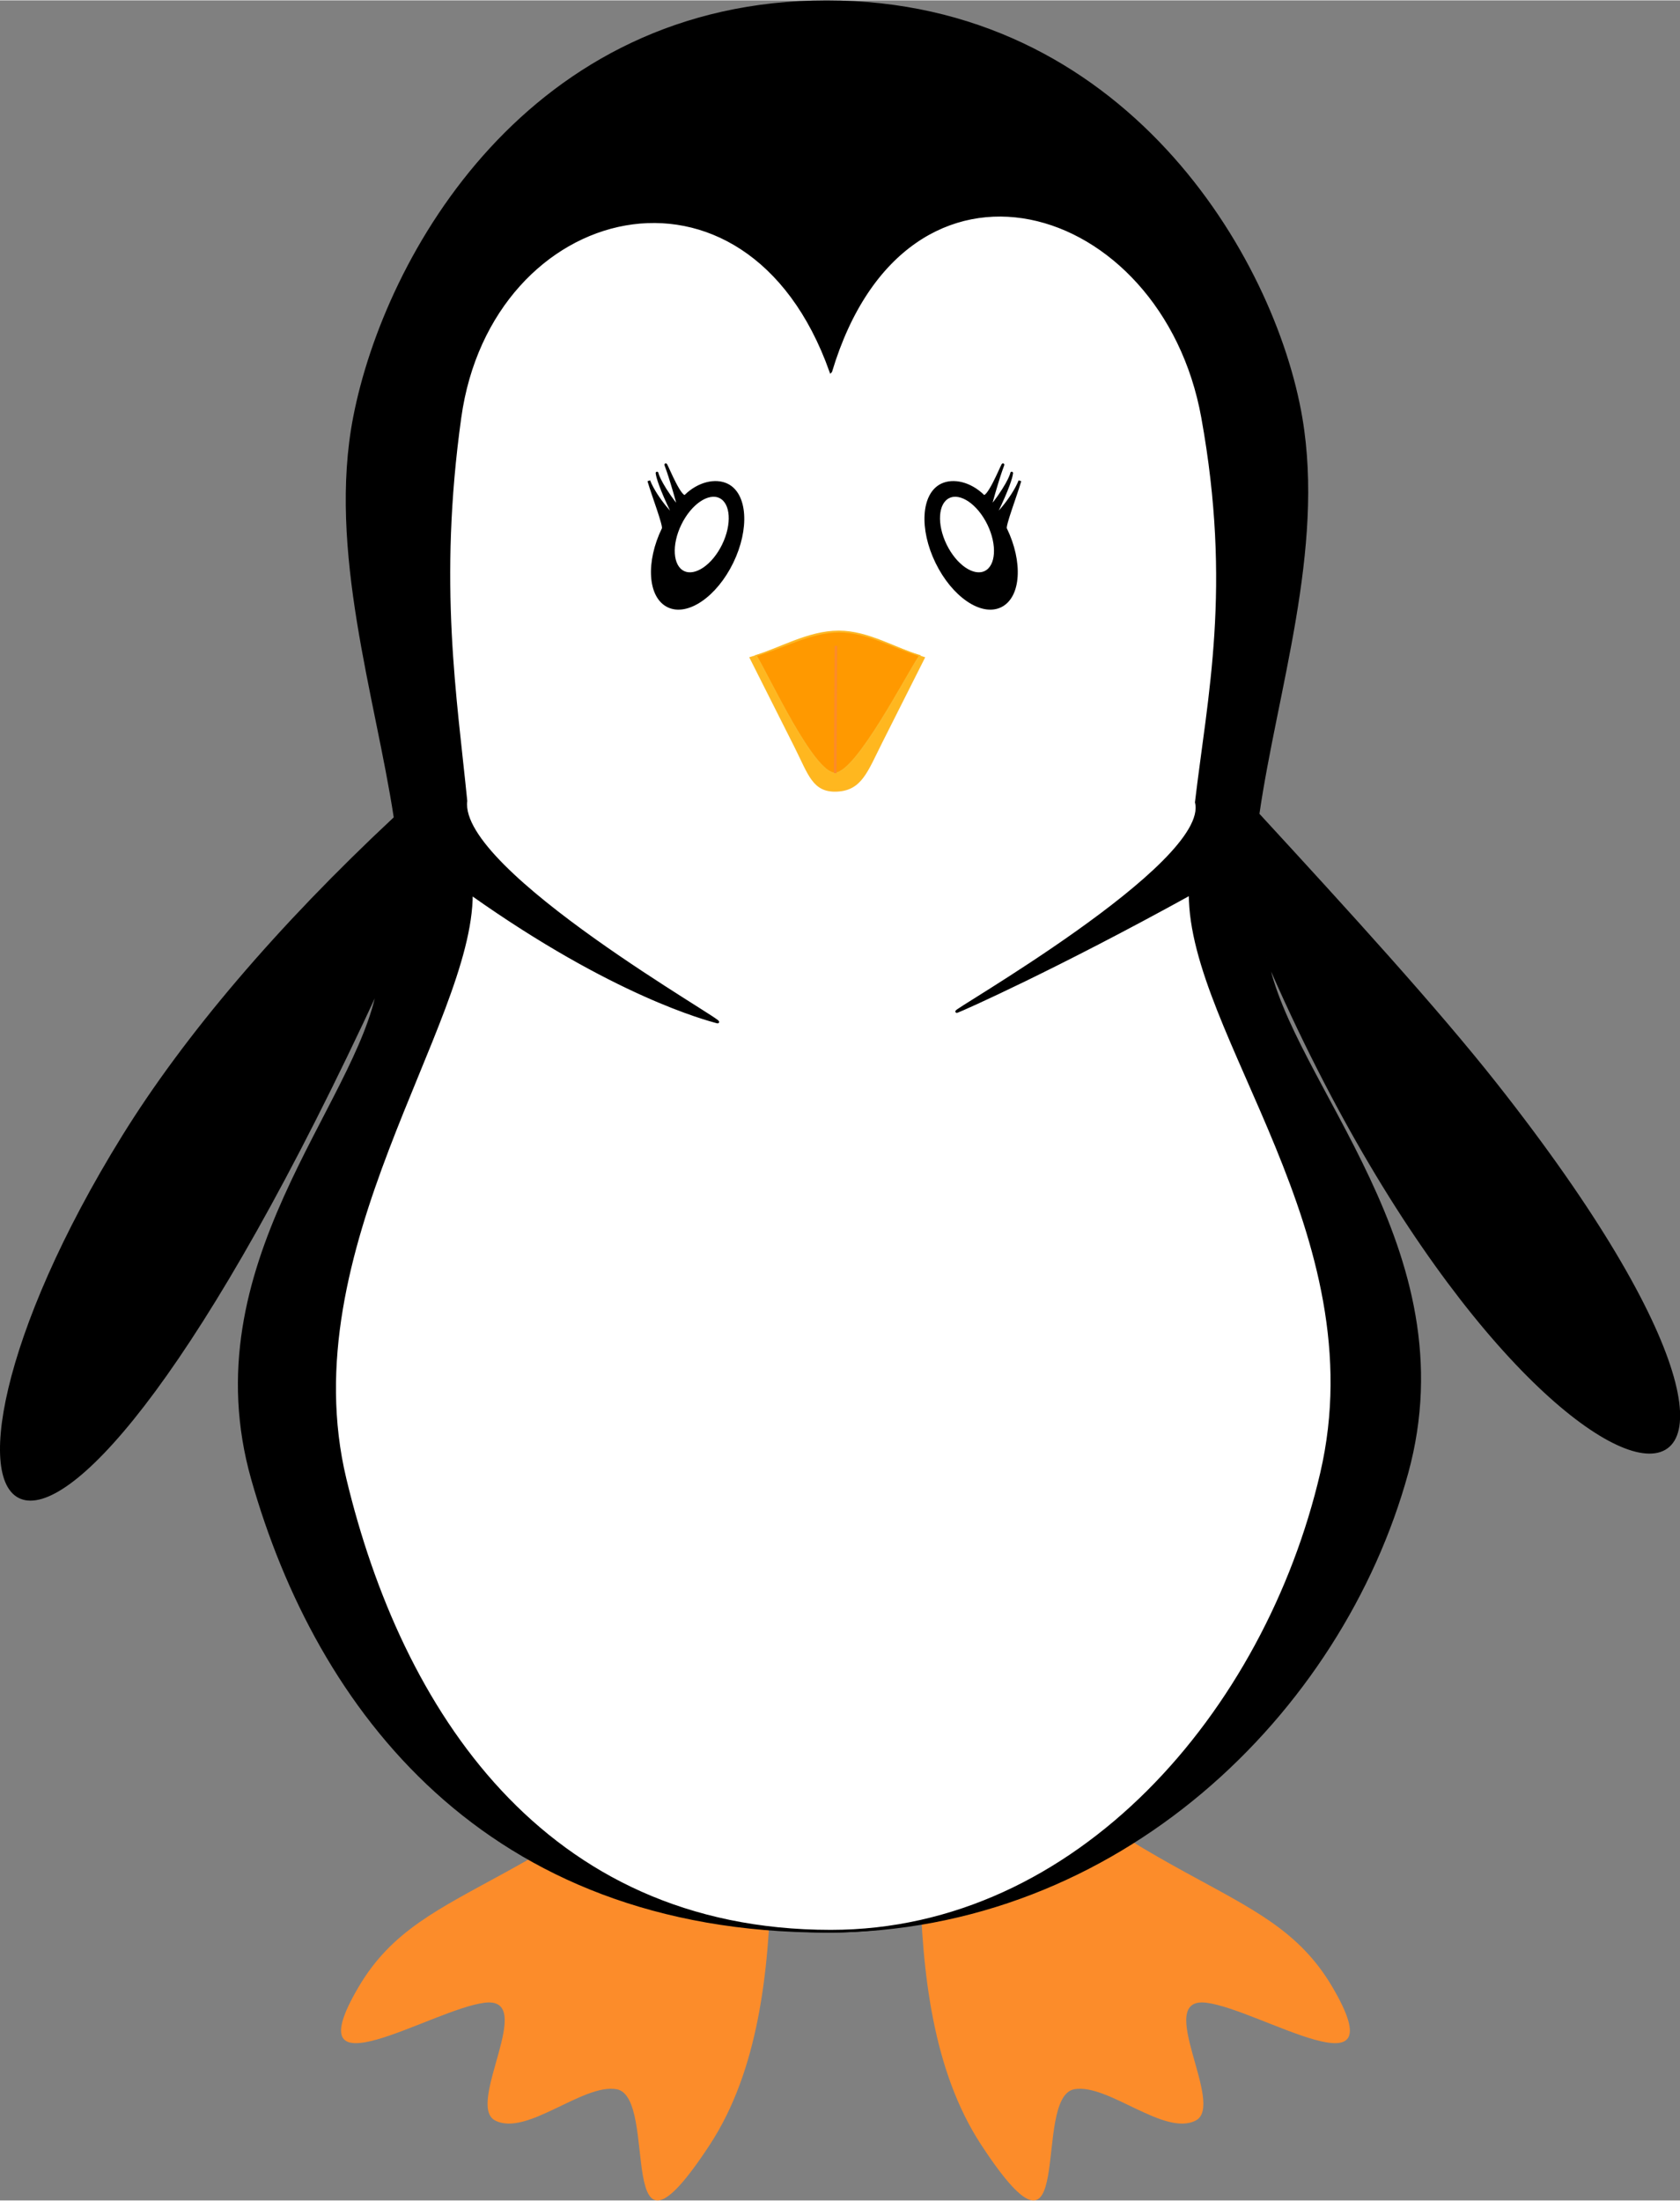 <?xml version="1.0" encoding="UTF-8"?>
<!DOCTYPE svg PUBLIC "-//W3C//DTD SVG 1.1//EN" "http://www.w3.org/Graphics/SVG/1.1/DTD/svg11.dtd">
<!-- Creator: CorelDRAW 2020 (64-Bit) -->
<svg xmlns="http://www.w3.org/2000/svg" xml:space="preserve" width="1273px" height="1667px" version="1.1" style="shape-rendering:geometricPrecision; text-rendering:geometricPrecision; image-rendering:optimizeQuality; fill-rule:evenodd; clip-rule:evenodd"
viewBox="0 0 1206.86 1579.85"
 xmlns:xlink="http://www.w3.org/1999/xlink"
 xmlns:xodm="http://www.corel.com/coreldraw/odm/2003">
 <rect x="0" y="0" width="1206.86" height="1579.85" fill="#808080" stroke="none"/>
 <defs>
  <style type="text/css">
   <![CDATA[
    .str1 {stroke:#FCB826;stroke-width:0.95;stroke-miterlimit:2.613}
    .str2 {stroke:#FC8B29;stroke-width:1.9;stroke-miterlimit:2.613}
    .str0 {stroke:black;stroke-width:1.97;stroke-miterlimit:2.613}
    .fil5 {fill:none}
    .fil1 {fill:black}
    .fil2 {fill:white}
    .fil0 {fill:#FC8C2A;fill-rule:nonzero}
    .fil4 {fill:#FF9900;fill-rule:nonzero}
    .fil3 {fill:#FFB71F;fill-rule:nonzero}
   ]]>
  </style>
 </defs>
 <g id="Layer_x0020_1">
  <g id="_2403937220080">
   <path class="fil0" d="M652.61 1192.38c170.81,172.86 256.85,153.23 304.48,234.11 47.63,80.87 -52.15,16.18 -90.45,11.38 -38.3,-4.81 13.97,73.32 -7.61,84.55 -22.5,11.7 -62.81,-26.55 -87.1,-22.48 -31.58,5.3 3.12,147.05 -67,40.07 -70.12,-106.98 -29.96,-283.72 -52.32,-347.63z"/>
   <path class="fil0" d="M562.11 1192.38c-170.81,172.86 -256.85,153.23 -304.48,234.11 -47.64,80.87 52.15,16.18 90.45,11.38 38.3,-4.81 -13.97,73.32 7.6,84.55 22.51,11.7 62.82,-26.55 87.11,-22.48 31.57,5.3 -3.12,147.05 67,40.07 70.12,-106.98 29.95,-283.72 52.32,-347.63z"/>
   <path id="Outer" class="fil1 str0" d="M593.85 0.99c213.2,-0.06 321.27,183.85 340.76,298.98 15.95,94.25 -18.02,195.46 -30.91,284.47 64.48,70.03 128.09,139.75 170.64,193.66 294.73,373.39 29.59,358.74 -164.52,-90.72 16.73,90.7 145.09,209.21 100.78,370.19 -47.28,171.76 -207.26,328.95 -416.75,328.95 -244.77,0 -365.61,-159.43 -412.44,-324.73 -43.59,-153.85 75.72,-267.95 90.52,-353.26 -255.22,551.95 -359.71,392.28 -183.33,107.31 44.48,-71.85 111.11,-150.24 195.29,-228.82 -13.19,-86.88 -47.71,-192.36 -29.19,-287.68 22.62,-116.39 125.96,-298.3 339.15,-298.35z"/>
   <path id="Inner" class="fil2 str0" d="M596.8 266.35c54.19,-180.02 238.72,-124.16 267.15,33.16 22.11,122.35 4.43,200.25 -4.54,276.33 11.27,44.48 -182.37,154.1 -171.73,150.14 4.56,-1.71 70.35,-30.88 167.3,-84.35 -0.05,100.99 134.41,244.17 94.41,415.94 -40,171.76 -175.35,328.95 -352.59,328.95 -207.09,0 -309.33,-159.43 -348.95,-324.73 -39.62,-165.3 90.87,-325.84 90.77,-420.16 102.51,72.63 169.05,89.83 176.58,91.93 10.72,2.99 -186.9,-107.72 -180.52,-158.65 -7.34,-74.03 -20.97,-155.68 -4.29,-275.4 21.8,-156.37 206.1,-202.79 266.41,-33.16z"/>
   <path class="fil1 str0" d="M476.43 379.41c1.08,-2.22 -7.05,-23.21 -10.35,-34.41 5.03,12.78 20.29,29.48 17.09,22.95 -8.67,-17.7 -10.83,-25.88 -11.07,-27.91 -0.3,-2.47 -0.83,2.01 9.14,16.33 3.78,5.43 6.68,8.57 5.98,6.01 -6.96,-25.34 -9.62,-30.06 -8.82,-28.75 1.24,2.03 10.73,25.52 14.14,22.19 9.36,-9.15 21.47,-11.87 29.76,-7.84 13.65,6.64 15.24,31.49 3.55,55.49 -11.68,24 -32.22,38.07 -45.86,31.42 -13.65,-6.64 -15.24,-31.48 -3.56,-55.48z"/>
   <ellipse class="fil2 str0" transform="matrix(0.269 -0.553 0.553 0.269 504.111 383.577)" rx="48.33" ry="27.48"/>
   <path class="fil1 str0" d="M722.34 379.41c-1.08,-2.22 7.06,-23.21 10.35,-34.41 -5.03,12.78 -20.29,29.48 -17.09,22.95 8.67,-17.7 10.83,-25.88 11.07,-27.91 0.3,-2.47 0.84,2.01 -9.14,16.33 -3.78,5.43 -6.68,8.57 -5.97,6.01 6.96,-25.34 9.61,-30.06 8.81,-28.75 -1.24,2.03 -10.73,25.52 -14.13,22.19 -9.37,-9.15 -21.48,-11.87 -29.77,-7.84 -13.65,6.64 -15.24,31.49 -3.55,55.49 11.68,24 32.22,38.07 45.87,31.42 13.64,-6.64 15.23,-31.48 3.55,-55.48z"/>
   <ellipse class="fil2 str0" transform="matrix(-0.269 -0.553 -0.553 0.269 694.661 383.577)" rx="48.33" ry="27.48"/>
   <path class="fil3 str1" d="M538.89 471.99c10.72,21.29 21.45,42.58 32.17,63.86 10.11,20.09 13.05,32.75 30.37,31.86 17.33,-0.89 21.39,-14 32.06,-35.19 10.15,-20.17 20.33,-40.35 30.49,-60.53 -20.46,-6.32 -40.03,-18.95 -61.45,-18.95 -22.11,0 -42.43,12.63 -63.64,18.95z"/>
   <path class="fil4 str1" d="M543.15 470.51c9.33,15.28 41.48,85.17 56.86,84.41 15.39,-0.77 50.45,-68.95 60.66,-84.41 -19.23,-5.7 -37.61,-17.06 -57.73,-17.06 -20.77,0 -39.87,11.36 -59.79,17.06z"/>
   <line class="fil5 str2" x1="600.01" y1="554.92" x2="600.49" y2= "463.46" />
  </g>
 </g>
</svg>
